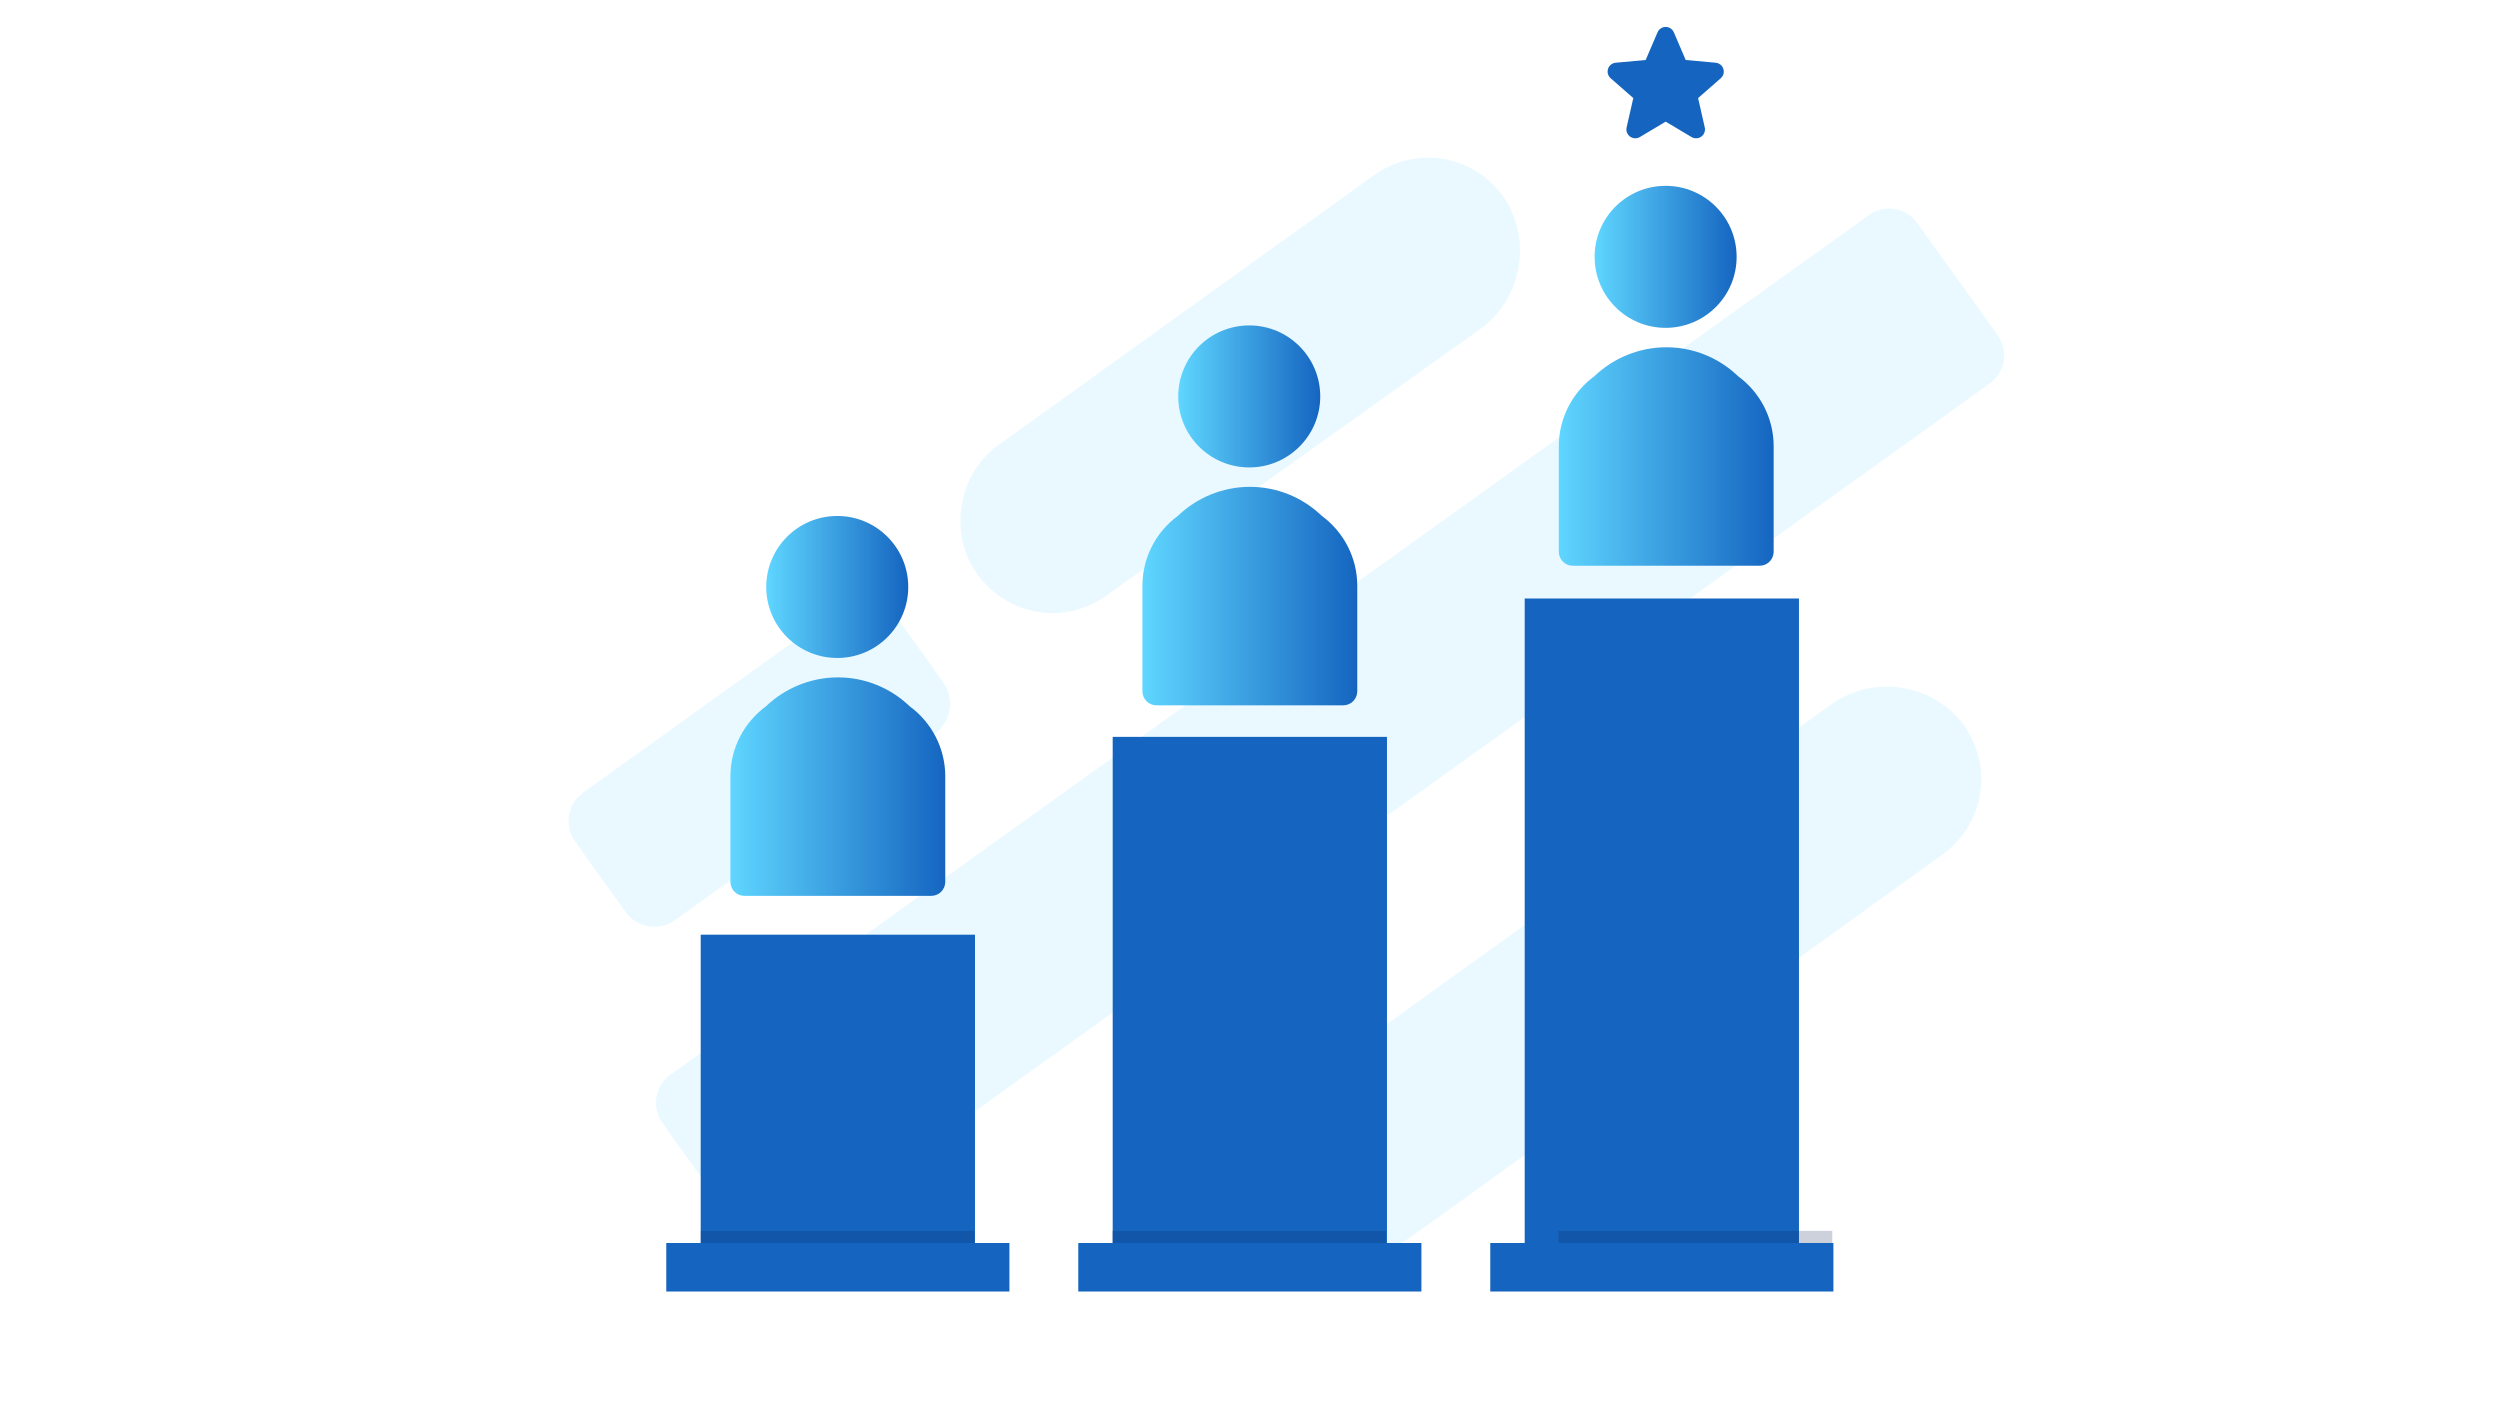 <svg width="565" height="318" viewBox="0 0 565 318" fill="none" xmlns="http://www.w3.org/2000/svg">
<g clip-path="url(#clip0_19_3513)">
<g opacity="0.14">
<path fill-rule="evenodd" clip-rule="evenodd" d="M422.399 48.596C425.901 46.085 430.777 46.888 433.292 50.389L451.488 75.762C453.999 79.263 453.196 84.139 449.695 86.654L178.798 280.952C175.297 283.462 170.421 282.659 167.906 279.158L149.709 253.786C147.199 250.284 148.002 245.408 151.503 242.894L422.399 48.596Z" fill="#5FD6FF"/>
<path fill-rule="evenodd" clip-rule="evenodd" d="M234.736 138.307C229.053 137.371 224.232 134.449 220.777 129.631C214.307 120.596 216.524 107.142 225.548 100.656L310.394 39.693C320.022 32.776 332.935 34.903 339.84 44.542C346.224 54.095 344.093 67.031 334.983 74.034L250.219 134.48C245.405 137.939 239.898 139.157 234.732 138.307H234.736Z" fill="#5FD6FF"/>
<path fill-rule="evenodd" clip-rule="evenodd" d="M202.251 138.969L213.12 154.126C215.834 157.914 214.969 163.182 211.181 165.9L152.525 207.969C148.95 210.534 143.971 209.712 141.41 206.14L129.993 190.218C127.427 186.642 128.25 181.664 131.822 179.103L190.478 137.034C194.265 134.32 199.533 135.185 202.251 138.973V138.969Z" fill="#5FD6FF"/>
<path fill-rule="evenodd" clip-rule="evenodd" d="M303.207 283.063C298.045 282.213 293.228 279.291 289.777 274.47C282.884 264.831 285.014 251.89 294.634 244.97L414.3 158.881C423.837 152.477 436.738 154.604 443.718 163.726C450.611 173.365 448.48 186.306 438.861 193.23L319.195 279.315C314.386 282.777 308.883 283.995 303.207 283.063Z" fill="#5FD6FF"/>
</g>
<path d="M376.429 74.093C385.292 74.093 392.476 66.909 392.476 58.047C392.476 49.184 385.292 42 376.429 42C367.567 42 360.383 49.184 360.383 58.047C360.383 66.909 367.567 74.093 376.429 74.093Z" fill="url(#paint0_linear_19_3513)"/>
<path d="M392.825 85.04C392.754 84.974 392.684 84.907 392.613 84.84V84.793H392.562C388.371 80.881 382.751 78.484 376.567 78.484C370.382 78.484 364.542 80.975 360.328 85.025C355.456 88.597 352.291 94.358 352.291 100.863V124.841H352.299C352.369 126.518 353.752 127.857 355.448 127.857H397.689C399.385 127.857 400.764 126.518 400.838 124.841H400.846V100.863C400.846 94.37 397.685 88.616 392.829 85.04H392.825Z" fill="url(#paint1_linear_19_3513)"/>
<path d="M389.472 15.555C389.221 14.791 388.544 14.251 387.745 14.176L380.969 13.561L378.29 7.306C377.973 6.566 377.248 6.088 376.445 6.088C375.642 6.088 374.914 6.566 374.6 7.306L371.921 13.561L365.146 14.176C364.347 14.251 363.665 14.791 363.418 15.555C363.172 16.319 363.399 17.157 364.006 17.685L369.125 22.166L367.613 28.801C367.433 29.584 367.738 30.399 368.393 30.873C369.043 31.347 369.912 31.386 370.602 30.975L376.445 27.489L382.289 30.975C382.606 31.163 382.963 31.257 383.319 31.257C383.734 31.257 384.149 31.127 384.498 30.873C385.148 30.399 385.454 29.588 385.277 28.801L383.769 22.166L388.888 17.685C389.496 17.157 389.727 16.319 389.476 15.551L389.472 15.555Z" fill="#1565C0"/>
<path d="M406.568 135.26H344.579V288.358H406.568V135.26Z" fill="#1565C0"/>
<path d="M414.351 280.917H336.801V291.883H414.351V280.917Z" fill="#1565C0"/>
<path d="M220.347 211.239H158.357V287.575H220.347V211.239Z" fill="#1565C0"/>
<path d="M189.217 148.702C198.079 148.702 205.263 141.518 205.263 132.655C205.263 123.793 198.079 116.609 189.217 116.609C180.354 116.609 173.17 123.793 173.17 132.655C173.17 141.518 180.354 148.702 189.217 148.702Z" fill="url(#paint2_linear_19_3513)"/>
<path d="M205.608 159.645C205.538 159.578 205.467 159.512 205.397 159.445V159.398H205.346C201.155 155.485 195.534 153.088 189.35 153.088C183.166 153.088 177.326 155.579 173.111 159.629C168.239 163.201 165.074 168.963 165.074 175.468V199.446H165.082C165.153 201.122 166.535 202.462 168.231 202.462H210.473C212.168 202.462 213.547 201.122 213.622 199.446H213.629V175.468C213.629 168.974 210.469 163.221 205.612 159.645H205.608Z" fill="url(#paint3_linear_19_3513)"/>
<path d="M228.129 280.917H150.579V291.883H228.129V280.917Z" fill="#1565C0"/>
<path opacity="0.2" d="M220.225 278.175H158.342V280.916H220.225V278.175Z" fill="#081D4D"/>
<path d="M313.457 166.531H251.468V287.575H313.457V166.531Z" fill="#1565C0"/>
<path d="M282.328 105.638C291.19 105.638 298.374 98.454 298.374 89.591C298.374 80.729 291.19 73.545 282.328 73.545C273.465 73.545 266.281 80.729 266.281 89.591C266.281 98.454 273.465 105.638 282.328 105.638Z" fill="url(#paint4_linear_19_3513)"/>
<path d="M298.719 116.581C298.648 116.515 298.578 116.448 298.507 116.381V116.334H298.456C294.266 112.422 288.645 110.025 282.461 110.025C276.276 110.025 270.437 112.516 266.222 116.565C261.35 120.137 258.185 125.899 258.185 132.404V156.382H258.193C258.264 158.059 259.646 159.398 261.342 159.398H303.583C305.279 159.398 306.658 158.059 306.732 156.382H306.74V132.404C306.74 125.911 303.579 120.157 298.723 116.581H298.719Z" fill="url(#paint5_linear_19_3513)"/>
<path d="M321.24 280.917H243.69V291.883H321.24V280.917Z" fill="#1565C0"/>
<path opacity="0.2" d="M313.246 278.175H251.363V280.916H313.246V278.175Z" fill="#081D4D"/>
<path opacity="0.2" d="M414.1 278.175H352.217V280.916H414.1V278.175Z" fill="#081D4D"/>
</g>
<defs>
<linearGradient id="paint0_linear_19_3513" x1="360.383" y1="58.047" x2="392.476" y2="58.047" gradientUnits="userSpaceOnUse">
<stop stop-color="#5FD6FF"/>
<stop offset="1" stop-color="#1565C0"/>
</linearGradient>
<linearGradient id="paint1_linear_19_3513" x1="352.291" y1="103.166" x2="400.842" y2="103.166" gradientUnits="userSpaceOnUse">
<stop stop-color="#5FD6FF"/>
<stop offset="1" stop-color="#1565C0"/>
</linearGradient>
<linearGradient id="paint2_linear_19_3513" x1="173.17" y1="132.655" x2="205.263" y2="132.655" gradientUnits="userSpaceOnUse">
<stop stop-color="#5FD6FF"/>
<stop offset="1" stop-color="#1565C0"/>
</linearGradient>
<linearGradient id="paint3_linear_19_3513" x1="165.078" y1="177.775" x2="213.629" y2="177.775" gradientUnits="userSpaceOnUse">
<stop stop-color="#5FD6FF"/>
<stop offset="1" stop-color="#1565C0"/>
</linearGradient>
<linearGradient id="paint4_linear_19_3513" x1="266.281" y1="89.591" x2="298.374" y2="89.591" gradientUnits="userSpaceOnUse">
<stop stop-color="#5FD6FF"/>
<stop offset="1" stop-color="#1565C0"/>
</linearGradient>
<linearGradient id="paint5_linear_19_3513" x1="258.189" y1="134.711" x2="306.74" y2="134.711" gradientUnits="userSpaceOnUse">
<stop stop-color="#5FD6FF"/>
<stop offset="1" stop-color="#1565C0"/>
</linearGradient>
<clipPath id="clip0_19_3513">
<rect width="565" height="318" fill="white"/>
</clipPath>
</defs>
</svg>
